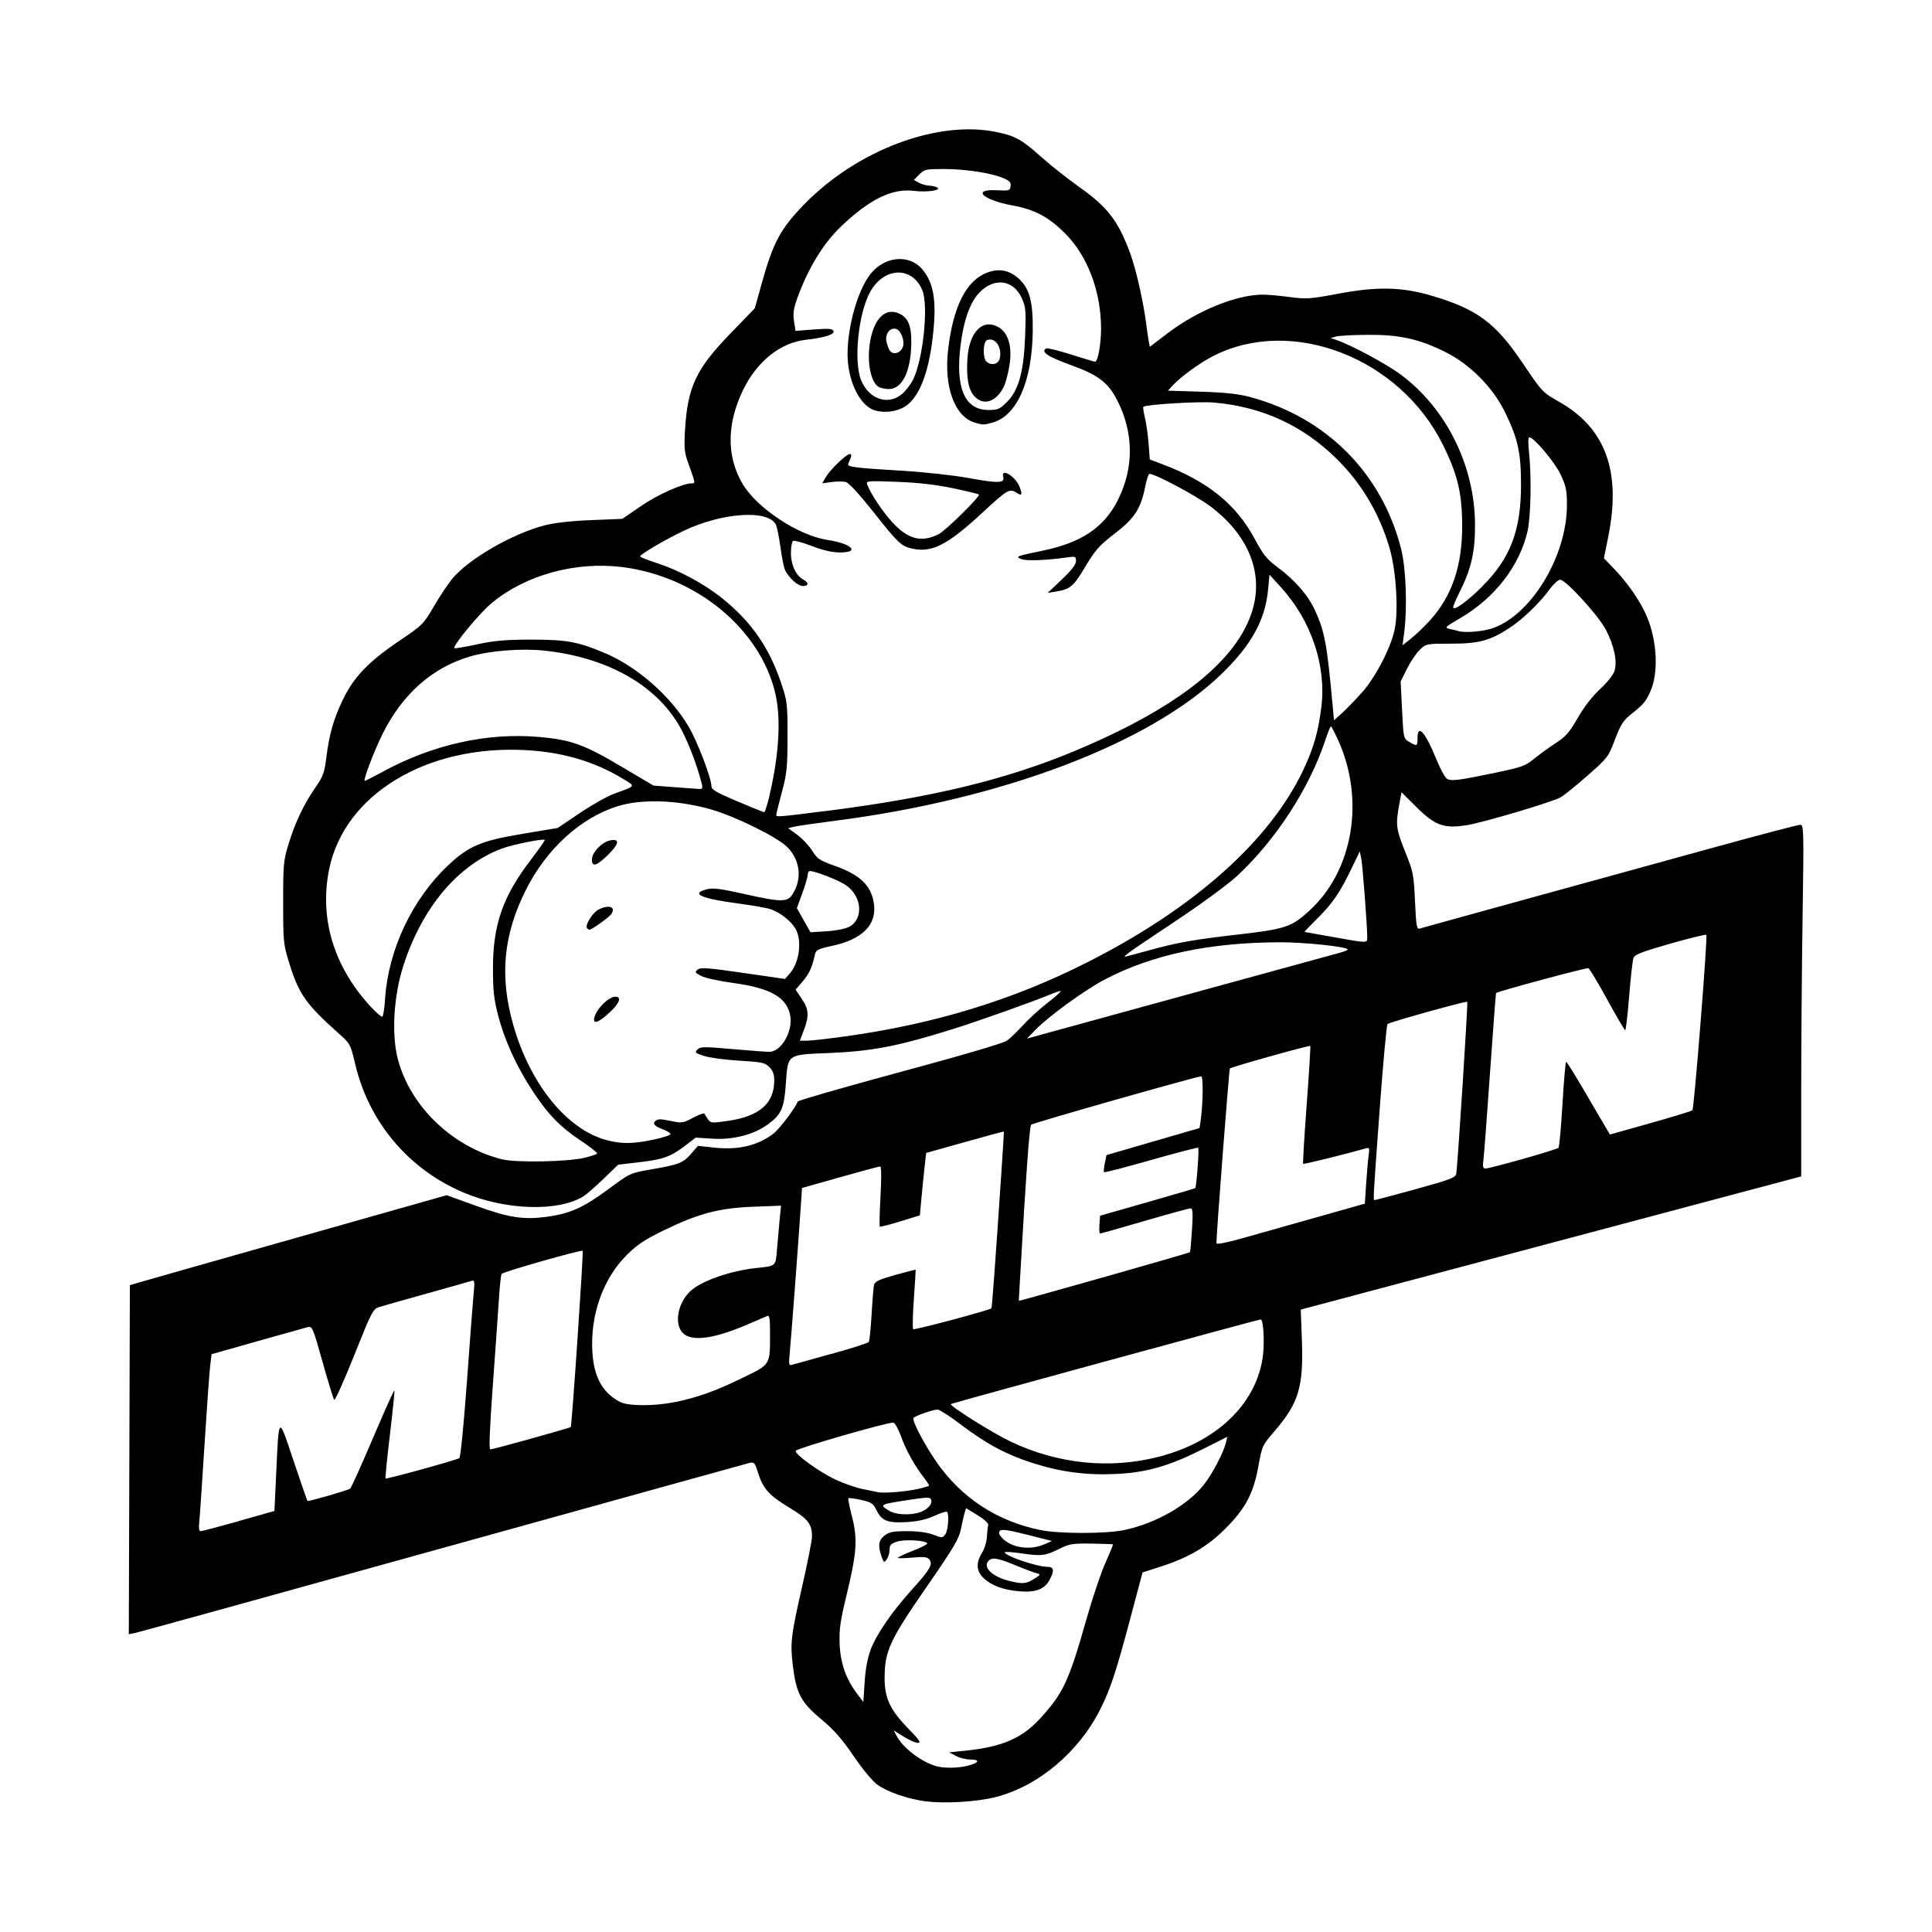 <svg width="1500" height="1500" viewBox="0 0 1500 1500" xmlns="http://www.w3.org/2000/svg">
  <!-- Original SVG transformiert und zentriert -->
  <svg x="100.0" y="100.513" width="1300" height="1298.974" viewBox="0 0 341.94 341.67">
    /2000/svg" viewBox="0 0 341.94 341.67">
  <path id="path869" d="M162.69,341.43c-3.71-.52-7.8-1.94-9.84-3.42-.97-.7-3.06-3.22-4.84-5.85-2.36-3.47-4-5.33-6.62-7.52-4.12-3.44-5.09-5.27-5.78-10.92-.57-4.67-.4-6.08,1.98-16.52,1.06-4.65,1.93-9.1,1.93-9.9,0-2.5-.82-3.55-4.54-5.8-4.2-2.53-5.44-3.9-6.44-7.07-.69-2.2-.82-2.35-1.84-2.1-.6.15-28.79,7.97-62.65,17.37-33.86,9.41-62.12,17.22-62.8,17.35l-1.25.25.11-35.64.11-35.64,1.07-.33c.59-.18,15.14-4.32,32.35-9.19l31.28-8.86,5.95,2.15c6.71,2.43,9.64,2.89,14.34,2.28,4.81-.63,7.6-1.87,12.64-5.6,4.49-3.33,4.56-3.36,8.66-4.07,5.83-1,6.71-1.34,8.3-3.2l1.41-1.64,3.19.35c5.01.55,8.99-.37,12.19-2.81,1.28-.98,4.54-5.28,4.99-6.58.08-.23,9.45-2.93,20.83-6,12.65-3.41,21.16-5.91,21.91-6.45.67-.48,2.15-1.89,3.28-3.14,1.13-1.25,3.36-3.29,4.96-4.53,1.6-1.24,2.83-2.34,2.74-2.43-.09-.09-1.05.21-2.13.67-3.11,1.33-14.6,5.42-19.94,7.09-11.2,3.5-16.5,4.52-25.36,4.88-8.51.34-8.28.18-8.7,6.23-.35,5.07-.91,6.34-3.72,8.37-2.86,2.07-7.02,3.14-11.2,2.89l-3.49-.22-2.16,1.65c-2.98,2.27-4.45,2.8-9.39,3.38l-4.28.5-3,2.89c-1.65,1.59-3.5,3.2-4.11,3.58-5.17,3.18-15.88,2.84-24.42-.76-11.27-4.75-19.39-14.38-22.19-26.31-.94-3.98-1-4.11-3.36-6.21-6.74-6.01-8.17-8.05-10.16-14.56-1.12-3.63-1.18-4.29-1.18-12.19s.07-8.57,1.16-12.11c1.34-4.35,3.12-8.06,5.52-11.5,1.45-2.07,1.75-2.92,2.11-5.78.6-4.88,1.49-8.04,3.41-12.02,2.21-4.61,5.25-7.78,11.49-11.99,4.77-3.22,4.96-3.41,7.11-7.09,1.22-2.08,2.92-4.64,3.79-5.68,3.34-3.99,12.17-9.09,18.74-10.82,2.03-.53,5.34-.91,9.52-1.08l6.41-.26,3.84-2.63c3.44-2.36,8.54-4.63,10.4-4.63.71,0,.71.03-.76-4.07-.8-2.23-.89-3.13-.67-6.85.52-8.73,2.24-12.41,9.15-19.55l5.1-5.27,1.43-5.14c2.33-8.35,3.83-11.13,8.66-16.09,10.82-11.11,27.32-17.29,39.34-14.75,3.83.81,5.11,1.53,9.13,5.13,1.88,1.68,5.38,4.44,7.76,6.13,5.79,4.1,7.94,6.92,10.39,13.64,1.18,3.25,2.71,10.07,3.25,14.49.14,1.18.36,2.66.48,3.3l.22,1.16,3.61-2.75c6.09-4.65,14.12-7.91,19.48-7.91.99,0,3.45.22,5.48.49,3.42.45,4.16.4,10.04-.7,7.83-1.47,12.84-1.36,18.89.41,9.31,2.73,13.1,5.54,18.66,13.8,3.93,5.84,4.05,5.97,7.36,7.84,9.56,5.4,12.79,14.21,10.11,27.56l-.89,4.43,2,2.08c2.88,2.98,5.51,6.8,6.79,9.87,2.1,5.02,2.39,11.56.67,15.31-.95,2.08-1.36,2.55-3.87,4.57-1.66,1.33-2.18,2.15-3.34,5.21-1.34,3.55-1.48,3.73-5.67,7.41-2.36,2.08-4.81,4.05-5.44,4.39-1.9,1.02-15.9,5.17-19.17,5.68-4.66.73-6.46.08-10.26-3.7l-3.05-3.03-.48,2.62c-.74,4.01-.62,4.95,1.25,9.58,1.64,4.06,1.74,4.61,1.99,10.07.23,5.02.35,5.75.94,5.57.62-.19,9.51-2.64,60.42-16.65,9.08-2.5,16.86-4.54,17.29-4.54.75,0,.77.78.5,18.94-.16,10.41-.28,26.57-.28,35.9v16.96s-3.1.83-3.1.83c-1.71.46-24.7,6.58-51.1,13.6l-48,12.77.23,6.24c.35,9.5-.65,12.84-5.5,18.48-2.59,3-2.63,3.11-3.38,7.25-1,5.58-2.65,8.68-6.8,12.82-3.65,3.64-7.51,5.89-13.25,7.73l-3.61,1.16-2.66,9.99c-2.75,10.33-3.94,13.92-5.96,17.93-4.41,8.79-12.68,15.73-21.37,17.95-3.84.98-10.53,1.38-14.3.86h0ZM171.42,334.11c2.28-.57,2.49-1.23.38-1.23-.84,0-2.14-.33-2.89-.73l-1.37-.73,3.21-.33c7.48-.76,11.56-2.49,15.21-6.43,4.84-5.23,5.98-7.65,9.59-20.37,1.22-4.31,2.97-9.51,3.88-11.54.91-2.04,1.61-3.75,1.55-3.8-.05-.05-2.03-.13-4.38-.16-3.78-.06-4.54.06-6.4.99-3,1.5-3.81,1.61-7.78,1.02-1.94-.29-3.53-.39-3.53-.23,0,.72,6.54,2.95,8.67,2.96,1.36,0,1.5.7.53,2.58-1.03,1.99-2.87,2.71-6.23,2.42-3.32-.28-5.7-1.17-7.35-2.75-1.44-1.38-1.53-3.08-.27-5.11.5-.8.95-2.27,1-3.26.05-.99.18-2.06.27-2.39.1-.36-.76-1.16-2.18-2.03l-2.35-1.44-.29.96c-.16.53-.5,2.02-.76,3.32-.39,2-1.47,3.81-7.05,11.87-7.47,10.79-8.52,13.05-8.53,18.51,0,4.16,1.09,6.51,4.86,10.38,2.26,2.32,2.64,2.89,1.92,2.89-.49,0-1.8-.58-2.91-1.28l-2.02-1.28.62,1.17c1.26,2.4,4.88,5.18,7.96,6.12,1.62.49,4.53.46,6.66-.08h0ZM151.47,310.5c1.27-3.29,4.36-7.79,8.55-12.42,3.65-4.04,4.25-5.1,3.44-6.08-.4-.48-1.16-.56-3.46-.35-1.62.15-2.94.17-2.94.04s1.35-.77,3-1.41c1.65-.65,3-1.32,3-1.5,0-.63-4.59-.92-6.17-.4-1.26.42-1.53.71-1.53,1.67,0,.64-.26,1.52-.58,1.96-.54.74-.61.69-1.07-.62-.76-2.18-.6-3.28.63-4.25.93-.73,1.74-.89,4.59-.89,2.21,0,4.14.26,5.35.72,1.81.69,1.91.69,2.47-.08.58-.79.82-4.11.34-4.59-.14-.14-1.3.24-2.59.83-1.62.74-3.36,1.13-5.64,1.27-3.89.23-5.1-.25-6.18-2.46-.66-1.35-1.04-1.6-3.14-2.07-1.31-.29-2.47-.44-2.58-.34-.11.11.22,1.81.73,3.77,1.18,4.55.98,7.38-1.11,16-1.3,5.37-1.53,7.01-1.41,10.06.16,3.92,1.32,7.17,3.68,10.25l1.16,1.52.26-4.07c.17-2.63.6-4.94,1.22-6.55h0ZM184.87,296c1.3-.81,1.38-.96.64-1.12-.47-.1-2.43-.83-4.36-1.63-3.87-1.6-4.91-1.75-5.67-.83-1.1,1.32,1.05,3.23,4.56,4.05,2.54.6,3.23.53,4.83-.47h0ZM186.92,288.96l1.59-.7-5.06-1.29c-3.7-.94-5.18-1.16-5.53-.81-.35.35-.25.72.35,1.4,1.84,2.06,5.7,2.69,8.65,1.39ZM203.29,286.02c6.41-1.35,12.93-5.06,16.24-9.24,1.75-2.21,4.05-6.6,4.53-8.63l.28-1.18-5.08,2.56c-6.76,3.4-11.44,4.75-17.6,5.04-6.12.3-11.43-.41-17.22-2.28-5.37-1.74-9.33-3.87-14.63-7.89-2.16-1.64-4.25-2.98-4.63-2.98-.99,0-4.66,1.29-4.93,1.73-.33.54,2.13,5.24,4.63,8.88,5.08,7.37,12.42,12.2,21.27,13.99,3.92.79,13.36.79,17.14,0h0ZM22.47,284.18l7.27-2.05.34-7.25c.59-12.56.41-12.41,3.56-3.02,1.49,4.44,2.77,8.14,2.85,8.22.16.16,8.12-2.13,8.7-2.5.21-.13,2.31-4.78,4.67-10.33,2.35-5.54,4.33-9.93,4.39-9.75.06.18-.36,4.27-.93,9.08-.58,4.81-.97,8.82-.88,8.91.19.19,14.4-3.74,15.07-4.16.24-.15.93-7.2,1.56-15.89.62-8.59,1.24-16.73,1.38-18.08.2-1.96.13-2.42-.33-2.26-.32.11-4.43,1.28-9.14,2.59-4.71,1.31-9.15,2.57-9.87,2.8-1.24.39-1.54.97-5.08,9.85-2.07,5.19-3.91,9.28-4.08,9.09-.17-.19-1.24-3.67-2.38-7.72-2-7.12-2.1-7.36-3.07-7.12-.55.14-5.19,1.44-10.3,2.89l-9.3,2.63-.28,2.34c-.16,1.29-.69,8.7-1.18,16.47-.49,7.77-.97,14.84-1.07,15.73-.11,1.03,0,1.6.32,1.6.27,0,3.77-.93,7.77-2.05h0ZM162.51,281.96c.83-.51,1.39-1.2,1.39-1.71,0-.99-.35-1.03-4.28-.43-6.37.97-6.4.99-4.39,2.24,1.67,1.04,5.49.99,7.27-.1h0ZM161.34,277.59c1.06-.26,2-.53,2.08-.6.09-.07-.41-.86-1.11-1.76-1.88-2.41-3.57-5.48-4.64-8.42-.52-1.44-1.21-2.66-1.53-2.72-.97-.17-19.77,5.25-19.94,5.75-.23.7,4.86,4.37,8.23,5.93,1.65.76,4.05,1.6,5.35,1.86,1.29.26,2.74.56,3.21.66,1.2.27,6.04-.14,8.34-.7h0ZM210.21,271.09c11.8-3,19.85-10.62,21.33-20.16.45-2.88.2-7.92-.39-7.92-.45,0-63.1,17.11-63.27,17.28-.35.35,8.55,5.94,12.29,7.71,9.57,4.53,20.13,5.61,30.04,3.09ZM82.17,267.35c4.35-1.22,7.99-2.27,8.08-2.34.23-.18,2.64-35.81,2.44-36.01-.27-.27-16.27,4.29-16.55,4.71-.14.21-.4,2.54-.56,5.17-.17,2.63-.73,10.61-1.25,17.73-.63,8.62-.8,12.95-.51,12.95.24,0,4.01-.99,8.36-2.21h0ZM111.48,259.91c4.87-1.03,8.25-2.24,13.74-4.91,5.94-2.89,5.72-2.52,5.73-9.36,0-2.7-.13-3.52-.53-3.35-.29.13-2.17.93-4.17,1.79-6.78,2.91-11.3,3.5-13.08,1.73-1.88-1.88-1.08-6.21,1.58-8.64,2.26-2.06,8.13-4.1,13.41-4.66,4.13-.44,3.92-.24,4.24-4.17.16-1.94.4-4.65.54-6.04l.26-2.52-5.73.22c-6.98.27-11.15,1.38-18.28,4.85-3.87,1.88-5.39,2.9-7.56,5.07-4.8,4.8-7.43,12.26-6.96,19.77.32,5.14,2.1,8.33,5.67,10.18,1.66.86,7.11.87,11.13.02h0ZM143.58,250.03c4-1.11,7.4-2.2,7.54-2.42.15-.22.4-2.74.57-5.6.16-2.86.39-5.58.5-6.06.16-.69,1.07-1.11,4.33-2.02,2.27-.63,4.15-1.11,4.17-1.06.02.05-.14,2.74-.37,5.98s-.29,6.01-.14,6.16c.22.22,15.6-3.88,15.98-4.27.12-.12.77-8.91,2.03-27.68.31-4.59.54-8.38.52-8.42-.03-.04-3.61.93-7.96,2.15l-7.92,2.22-.31,2.77c-.17,1.52-.46,4.39-.64,6.37l-.33,3.6-4,1.24c-2.2.68-4.09,1.16-4.19,1.06-.1-.1-.03-2.91.15-6.23.21-3.76.18-6.05-.07-6.05-.22,0-3.91.99-8.18,2.2l-7.78,2.2-.29,4.32c-.45,6.73-1.92,26.27-2.21,29.29-.24,2.5-.2,2.7.53,2.48.43-.13,4.06-1.14,8.06-2.25h0ZM200.39,234.02c8.89-2.52,16.23-4.65,16.31-4.74.08-.09.27-2.14.42-4.56.22-3.53.16-4.39-.3-4.39-.32,0-4.54,1.16-9.38,2.57-4.84,1.41-8.93,2.57-9.08,2.57s-.22-.82-.14-1.82l.13-1.82,9.63-2.75c5.3-1.51,9.71-2.81,9.81-2.89.24-.19.82-8,.61-8.24-.09-.1-4.41,1.02-9.61,2.5-5.19,1.48-9.53,2.6-9.63,2.5-.1-.1-.03-.93.16-1.84l.34-1.66,9.5-2.76,9.5-2.76.2-1.32c.52-3.44.6-9.24.13-9.24-.88,0-34.33,9.51-34.72,9.88-.34.31-1.09,10.72-2.22,30.69l-.3,5.27,1.24-.31c.68-.17,8.51-2.37,17.4-4.88h0ZM242.93,222.05l9.49-2.68.27-4.12c.15-2.26.38-4.86.51-5.76.21-1.46.15-1.62-.56-1.42-3.92,1.13-12.69,3.3-12.82,3.17-.09-.09.23-5.51.72-12.05.49-6.53.82-11.95.74-12.03-.18-.18-16.11,4.29-16.42,4.6-.17.17-2.74,33.56-2.75,35.69,0,.3,2.12-.12,5.67-1.12,3.12-.88,9.94-2.81,15.16-4.28h0ZM262.82,216.4c6.89-1.89,8.12-2.35,8.26-3.1.27-1.43,2.43-34.98,2.26-35.15-.21-.21-15.84,4.14-16.29,4.54-.19.17-.91,7.99-1.6,17.38-1.39,19.05-1.36,18.56-.99,18.56.15,0,3.91-1,8.36-2.22h0ZM284.68,210.24c3.83-1.08,7.1-2.1,7.28-2.26.17-.17.54-4.2.82-8.95s.62-8.64.75-8.64c.14,0,1.88,2.82,3.89,6.26,2,3.43,3.96,6.77,4.35,7.42l.71,1.18,8.28-2.33c4.55-1.28,8.4-2.46,8.55-2.62.36-.38,3.15-35.52,2.85-35.83-.13-.13-3.45.69-7.39,1.81-5.72,1.63-7.23,2.21-7.49,2.9-.18.48-.57,4-.88,7.82-.31,3.82-.67,6.95-.81,6.94-.14,0-1.79-2.82-3.67-6.25-1.88-3.43-3.62-6.32-3.86-6.41-.36-.15-18.55,4.75-18.85,5.08-.05.06-.6,7.33-1.22,16.15-.61,8.83-1.22,16.87-1.35,17.87-.19,1.46-.11,1.82.43,1.82.36,0,3.79-.88,7.62-1.96h0ZM93.15,209.98c1.22-.3,2.33-.67,2.48-.82.15-.15-1.34-1.34-3.3-2.64-4.29-2.85-6.78-5.44-9.97-10.33-3.23-4.96-5.59-10.13-6.9-15.13-.9-3.43-1.09-5.12-1.09-9.72,0-8.99,2.01-14.73,7.81-22.3,1.6-2.09,2.85-3.87,2.76-3.95-.32-.32-6.51.93-8.74,1.76-8.94,3.32-16.22,11.94-20.08,23.77-2.04,6.24-2.52,14.24-1.15,19.33,2.57,9.6,11.08,17.78,21.18,20.35,2.89.73,13.59.53,17.01-.32h0ZM107.2,206.28c1.88-.39,3.42-.9,3.42-1.12s-.77-.69-1.71-1.04q-2.2-.81-1.46-1.55c.53-.53,1.01-.55,3.12-.11,2.39.5,2.58.47,4.69-.65,1.21-.65,2.26-1.01,2.33-.8.07.21.39.73.71,1.17.54.74.83.76,4.03.29,6.49-.95,9.48-3.56,9.48-8.29,0-1.22-.29-1.99-1-2.71-.9-.9-1.53-1.03-6.1-1.3-2.8-.16-6.03-.59-7.17-.95-1.89-.6-2.01-.72-1.4-1.33.6-.6,1.33-.61,7.21-.08,3.6.32,6.99.57,7.54.55,2.38-.09,4.71-4.14,4.2-7.28-.61-3.78-3.95-5.73-11.61-6.77-2.82-.38-5.77-1.03-6.56-1.43-1.29-.66-1.37-.8-.75-1.31.58-.48,2.05-.38,9.27.67l8.58,1.24,1.01-1.17c1.96-2.28,2.5-6.83,1.08-9.15-.98-1.61-3.15-3.29-5.1-3.94-.78-.26-3.67-.77-6.42-1.13-7.82-1.03-10.03-2.04-6.44-2.95,1.14-.29,2.87-.06,7.4.96,7.77,1.75,8.99,1.75,10.07-.02,1.92-3.16,1.47-6.89-1.15-9.53-2.04-2.05-10.6-6.27-15.61-7.7-6.82-1.95-14.22-2.18-19.16-.61-7.53,2.41-14.44,8.74-18.61,17.05-4.62,9.2-5.41,17.69-2.56,27.65,3.45,12.05,10.94,21.28,19.03,23.45,3.03.81,5.38.79,9.63-.1h0ZM95.01,181.8c0-1.65,2.81-4.69,4.34-4.69,1.38,0,.88,1.34-1.23,3.28-1.97,1.81-3.11,2.32-3.11,1.41ZM93.56,163.08c-.4-.65,1.15-3.13,2.34-3.75,2.15-1.11,3.64-.59,2.63.92-.41.61-3.98,3.17-4.42,3.17-.19,0-.43-.15-.55-.34ZM94.58,149.09c0-1.45,2.05-3.59,3.74-3.91,2.04-.39,1.83.73-.57,3.07-2.23,2.16-3.17,2.42-3.17.85ZM146.25,185.22c18.33-2.55,34.27-7.43,49.53-15.16,21.84-11.06,37.25-24.81,44.1-39.32,2.07-4.4,3.02-7.68,3.65-12.71,1.07-8.5-2.04-17.73-8.26-24.56l-2.32-2.55-.29,3.07c-.58,6.2-3.43,11.34-9.58,17.28-14.69,14.16-44.67,25.52-78.94,29.92-3.83.49-7.54,1.03-8.23,1.19l-1.26.3,1.88,1.38c1.04.76,2.4,2.22,3.03,3.24,1.03,1.65,1.52,1.98,4.51,3.04,5.27,1.86,7.53,4.02,8.09,7.73.64,4.29-2.31,7.31-8.45,8.63-3,.65-3.38.84-3.6,1.82-.58,2.65-1.14,3.86-2.49,5.45l-1.45,1.69,1.25,1.86c1.46,2.17,1.55,3.5.43,6.43l-.81,2.14h1.46c.8,0,4.3-.4,7.77-.88ZM217.39,176.33c15.42-4.23,28.87-7.91,29.89-8.19,1.02-.27,1.76-.6,1.64-.72-.57-.57-8.72-1.42-13.55-1.43-14.47,0-26.34,2.5-36.06,7.6-4.09,2.15-11.52,7.55-14.2,10.32l-1.69,1.75,2.97-.82c1.63-.45,15.58-4.28,31-8.51h0ZM52.34,177.41c.71-10,5.55-20.22,12.83-27.09,4.25-4.01,6.76-5.07,15.38-6.5l7.03-1.17,4.51-3.04c2.48-1.67,5.64-3.46,7.03-3.96,4.59-1.67,4.46-1.43,1.64-3.14-5.74-3.46-12.21-5.36-19.7-5.76-20.28-1.1-37.05,9.07-40.15,24.35-2.02,9.96.91,19.75,8.35,27.89,1.21,1.32,2.34,2.31,2.52,2.2.18-.11.44-1.81.57-3.79h0ZM210.33,167.11c4.02-1.08,8.22-1.79,15.13-2.58,10.79-1.22,11.89-1.57,15.67-5.03,8.9-8.13,11.34-22.64,5.85-34.75-.71-1.57-1.38-2.85-1.5-2.85s-.63,1.3-1.16,2.89c-3.18,9.63-10.04,20.23-17.82,27.5-1.97,1.84-7.27,5.73-12.96,9.52-10.12,6.74-11.04,7.41-9.63,7.02.47-.13,3.36-.91,6.42-1.73h0ZM252.91,165.02c0-2.35-.94-14.77-1.22-16.11l-.31-1.48-1.79,3.72c-2.29,4.76-3.85,7.02-7.06,10.17-1.42,1.4-2.51,2.55-2.42,2.56.09.01,2.67.48,5.73,1.02,7.21,1.29,7.06,1.29,7.06.12h0ZM147.07,162.86c3.07-1.6,2.68-6.34-.7-8.58-1.52-1.01-6.22-2.84-7.28-2.84-.24,0-.44.34-.44.75,0,.41-.5,2.12-1.11,3.79l-1.11,3.04,1.39,2.46,1.39,2.46,3.25-.19c1.82-.11,3.84-.5,4.6-.9h0ZM142.17,139.21c21.97-2.78,37.16-6.46,51.44-12.47,20.72-8.72,32.73-18.28,35.84-28.51,2.33-7.66-.78-15.38-8.54-21.24-3.01-2.27-11.94-7-12.53-6.63-.19.12-.56,1.32-.83,2.66-.88,4.42-2.19,6.43-6.21,9.51-3.15,2.41-3.94,3.31-6.01,6.76-2.46,4.11-3.06,4.61-6.18,5.11l-1.5.24,2.89-2.74c1.98-1.88,2.89-3.06,2.89-3.76,0-.95-.11-1-1.82-.75-4.06.6-8.29.76-9.31.36-1.32-.53-1.14-.6,4.46-1.76,7.79-1.62,12.41-4.73,15.2-10.26,3.33-6.6,3.29-13.77-.11-20.42-1.87-3.66-3.86-5.16-9.55-7.23-4.69-1.7-6.11-2.66-4.96-3.37.21-.13,2.48.43,5.05,1.24s4.78,1.48,4.92,1.48c.59.02,1.24-3.55,1.24-6.75,0-7.64-2.78-14.95-7.45-19.56-3.34-3.3-6.13-4.77-10.65-5.6-6.13-1.14-8.41-3.38-3.14-3.1,2.46.13,2.64.08,2.76-.83.11-.78-.19-1.11-1.5-1.66-2.5-1.05-7.61-1.83-12.03-1.85-3.73-.01-4.05.05-5.1,1.11l-1.12,1.12,1.04.57c.57.32,1.52.58,2.11.6.59.01,1.33.19,1.65.39.9.57-2.21,1-4.85.67-4.38-.55-9.06,1.75-14.83,7.28-3.66,3.51-6.69,8.49-8.93,14.65-.75,2.06-.9,3.11-.66,4.66l.3,2,3.77-.28c3.05-.23,3.81-.17,4,.32.27.69-1.87,1.36-5.7,1.79-5.12.57-9.94,4.42-12.74,10.17-3.36,6.91-3.44,13.5-.23,19.09,2.88,5.02,11.4,10.69,17.46,11.61,4.92.75,6.72,2.55,2.55,2.55-1.62,0-3.45-.42-5.77-1.31-1.87-.72-3.6-1.19-3.84-1.04-.24.15-.43,1.27-.43,2.49,0,2.42,1.03,4.61,2.54,5.42,1.17.63,1.12,1.3-.11,1.3-1,0-2.82-1.62-3.61-3.21-.24-.47-.67-2.59-.96-4.71-.29-2.12-.72-4.2-.94-4.64-1.61-3.08-10.89-2.46-18.74,1.24-3.64,1.72-8.99,4.85-8.98,5.26,0,.15,1.39.71,3.07,1.25,4.78,1.53,9.9,4.27,13.72,7.34,5.91,4.75,9.58,10.03,12.01,17.29,1.26,3.75,1.31,4.23,1.3,10.98,0,6.28-.14,7.53-1.16,11.33-.63,2.35-1.14,4.42-1.14,4.6,0,.47.32.45,9.93-.77h0ZM159.84,85.57c-2.12-.51-2.8-1.16-7.7-7.36-2.87-3.63-5.09-6.05-5.7-6.21-.55-.14-1.86-.14-2.91,0l-1.92.26.77-1.32c.9-1.53,4.17-4.66,4.87-4.66.29,0,.36.3.18.75-.17.41-.39.98-.51,1.25-.26.64,1.33.84,11.29,1.43,4.28.26,10.29.92,13.35,1.48,6.06,1.1,7.35,1.06,7.01-.24-.51-1.95,2.53-.1,3.34,2.03.63,1.66.48,1.93-.64,1.19-1.38-.9-1.92-.59-6.8,3.95-7.29,6.78-10.54,8.43-14.62,7.44h0ZM165.4,82.64c1.41-.71,8.55-7.75,8.21-8.09-.12-.12-2.49-.69-5.28-1.28-3.46-.73-7.1-1.15-11.45-1.31-6.13-.23-6.37-.21-6.08.57.71,1.89,3.2,5.61,5.18,7.75,3.19,3.44,5.93,4.13,9.41,2.36h0ZM172.73,59.85c-4.07-1.22-6.28-7.25-5.42-14.8,1.01-8.84,3.69-14.18,7.94-15.8,2.42-.92,4.47-.56,6.4,1.13,2.29,2.01,3.03,4.74,2.95,10.87-.13,10.17-3.23,17.22-8.19,18.6-1.82.51-2,.51-3.68,0h0ZM179.31,55.68c2.41-2.41,3.45-6.13,3.73-13.39.21-5.23.14-6-.66-7.8-1.69-3.82-5.66-4.35-8.69-1.16-1.92,2.02-3.21,5.66-3.85,10.89-1.05,8.63.89,13.07,5.72,13.07,1.9,0,2.31-.18,3.75-1.61ZM172.68,54.47c-1.24-1.33-1.69-3.87-1.4-7.88.33-4.57,2.49-7.36,5.18-6.68,2.89.73,4.14,3.88,3.35,8.47-.28,1.64-.8,3.54-1.15,4.23-1.59,3.08-4.13,3.87-5.98,1.87h0ZM177.85,46.81c.57-2.26-.91-4.44-2.57-3.8-.82.31-.94,3.58-.16,4.36.92.92,2.44.62,2.73-.56h0ZM151.63,57.06c-2.74-1.4-4.85-6.24-4.85-11.13,0-5.8,2.1-13.15,4.68-16.41,2.91-3.68,8-4.11,10.63-.91,2.2,2.68,2.82,6.05,2.25,12.22-.74,8.02-2.6,13.32-5.43,15.48-1.88,1.44-5.26,1.79-7.29.75h0ZM157.9,54.03c.73-.62,1.73-1.91,2.22-2.86,2.09-4.09,3.25-15.25,1.91-18.39-2.09-4.91-7.8-4.7-10.63.39-2.41,4.33-3.42,14.18-1.85,18.03,1.59,3.9,5.5,5.22,8.34,2.83ZM153.13,52.57c-1.38-.81-2.21-4-1.95-7.49.42-5.56,2.79-8.7,5.76-7.64,2.1.75,2.9,2.45,2.86,6.09-.06,5.84-1.84,9.5-4.6,9.48-.74,0-1.67-.2-2.07-.43ZM158.07,44.42c.46-1.31-.43-3.52-1.5-3.72-1.21-.23-2.16,1.14-1.84,2.64.16.74.49,1.59.73,1.89.7.87,2.18.42,2.6-.81ZM130.9,135.71c1.92-8.25,2.31-15.49,1.12-20.58-3.1-13.13-16.1-23.86-31.23-25.76-9.54-1.2-19.75,1.61-26.65,7.32-2.47,2.04-8.08,8.81-7.65,9.24.1.1,2.18-.25,4.62-.78,3.52-.76,5.81-.96,11.07-.97,7.23,0,9.59.43,15.14,2.79,6.5,2.76,13.3,8.73,16.96,14.9,1.81,3.04,4.69,10.56,4.7,12.24,0,.7,1,1.29,5.25,3.08,2.88,1.22,5.37,2.22,5.53,2.24.16.01.68-1.66,1.16-3.72ZM116.99,133.57c-.79-3.27-2.53-7.91-4.06-10.86-4.64-8.91-14.81-14.83-27.96-16.27-4.73-.52-11.25,0-15.3,1.19-7.75,2.3-13.8,7.67-17.85,15.83-1.77,3.56-4.04,9.57-3.63,9.57.14,0,1.82-.86,3.74-1.9,10.12-5.52,21.31-8,31.86-7.07,6.51.57,9.16,1.52,16.75,6.02l6.6,3.91,4.1.31c2.25.17,4.53.34,5.07.37.85.05.94-.08.69-1.11h0ZM279.34,131.31c5.12-1.06,5.87-1.34,7.68-2.82,1.1-.9,3.09-2.34,4.42-3.2,2-1.3,2.77-2.17,4.48-5.15,1.29-2.25,2.98-4.43,4.54-5.85,1.36-1.25,2.68-2.89,2.93-3.66.64-1.94-.07-5.3-1.79-8.54-1.57-2.94-8.16-10.14-9.29-10.14-.4,0-1.32.82-2.04,1.82-2.04,2.83-5.62,6.29-8.37,8.07-3.99,2.58-6.2,3.17-11.94,3.17-4.97,0-5.01,0-6.34,1.28-.74.7-1.91,2.45-2.61,3.87l-1.28,2.59.29,5.81c.29,5.76.3,5.82,1.47,6.51,1.61.95,1.69.91,1.69-.8,0-2.98,1.6-1.19,3.82,4.28.76,1.88,1.71,3.67,2.09,3.97.82.64,2.08.49,10.25-1.2h0ZM251.77,115.06c2.81-3.14,5.91-9.08,6.73-12.91.83-3.88.31-12.17-1.07-16.8-2.08-6.99-5.67-13.04-10.69-18.01-6.99-6.92-15.38-10.76-25.29-11.58-3.06-.25-13.79.41-14.26.88-.1.1.04,1.08.31,2.17.27,1.09.61,3.47.75,5.28l.25,3.3,2.62.99c9.24,3.5,15.04,8.2,18.8,15.22,1.72,3.22,2.48,4.17,4.65,5.78,3.63,2.7,6.27,5.75,7.7,8.89,1.96,4.28,2.42,6.8,3.58,19.48l.27,2.91,1.57-1.41c.86-.77,2.69-2.66,4.06-4.19h0ZM265.7,100.27c4.51-4.94,6.63-11.17,6.6-19.44-.03-6.6-.94-10.4-3.96-16.48-8.79-17.7-30.73-26.22-46.73-18.16-2.82,1.42-6.69,4.22-8.42,6.08l-.99,1.07,6.77.21c4.94.16,7.65.45,10.05,1.1,15.57,4.19,26.88,15.56,30.81,31.01.98,3.85,1.29,11.91.64,16.95l-.35,2.73,1.7-1.35c.94-.74,2.68-2.41,3.87-3.71h0ZM278.04,102.01c8.06-2.39,15.64-14.64,15.65-25.3,0-2.98-.18-3.88-1.28-6.23-1.19-2.54-5.47-7.62-6.42-7.62-.22,0-.24,1.25-.06,2.89.56,5.01.4,13.37-.3,16.37-1.66,7.06-6.68,13.55-13.65,17.63-3.3,1.93-3.36,2-2.14,2.27.69.15,1.45.34,1.69.42,1.12.37,4.56.14,6.51-.44h0ZM276.46,93.24c5.69-5.66,7.87-11.42,7.85-20.75,0-6.53-.64-9.37-3.27-14.76-2.5-5.11-7.21-9.84-12.3-12.34-5.39-2.65-9.29-3.5-15.79-3.45-2.96.02-5.87.18-6.46.35l-1.07.31,1.07.35c2.85.92,10.31,4.91,13.23,7.08,9.32,6.91,15.14,18.62,15.2,30.6.03,5.66-.77,9.13-3.22,13.99-.68,1.35-1.24,2.67-1.24,2.93,0,.9,2.8-1.1,6.01-4.29h0Z"/>

  </svg>
</svg>